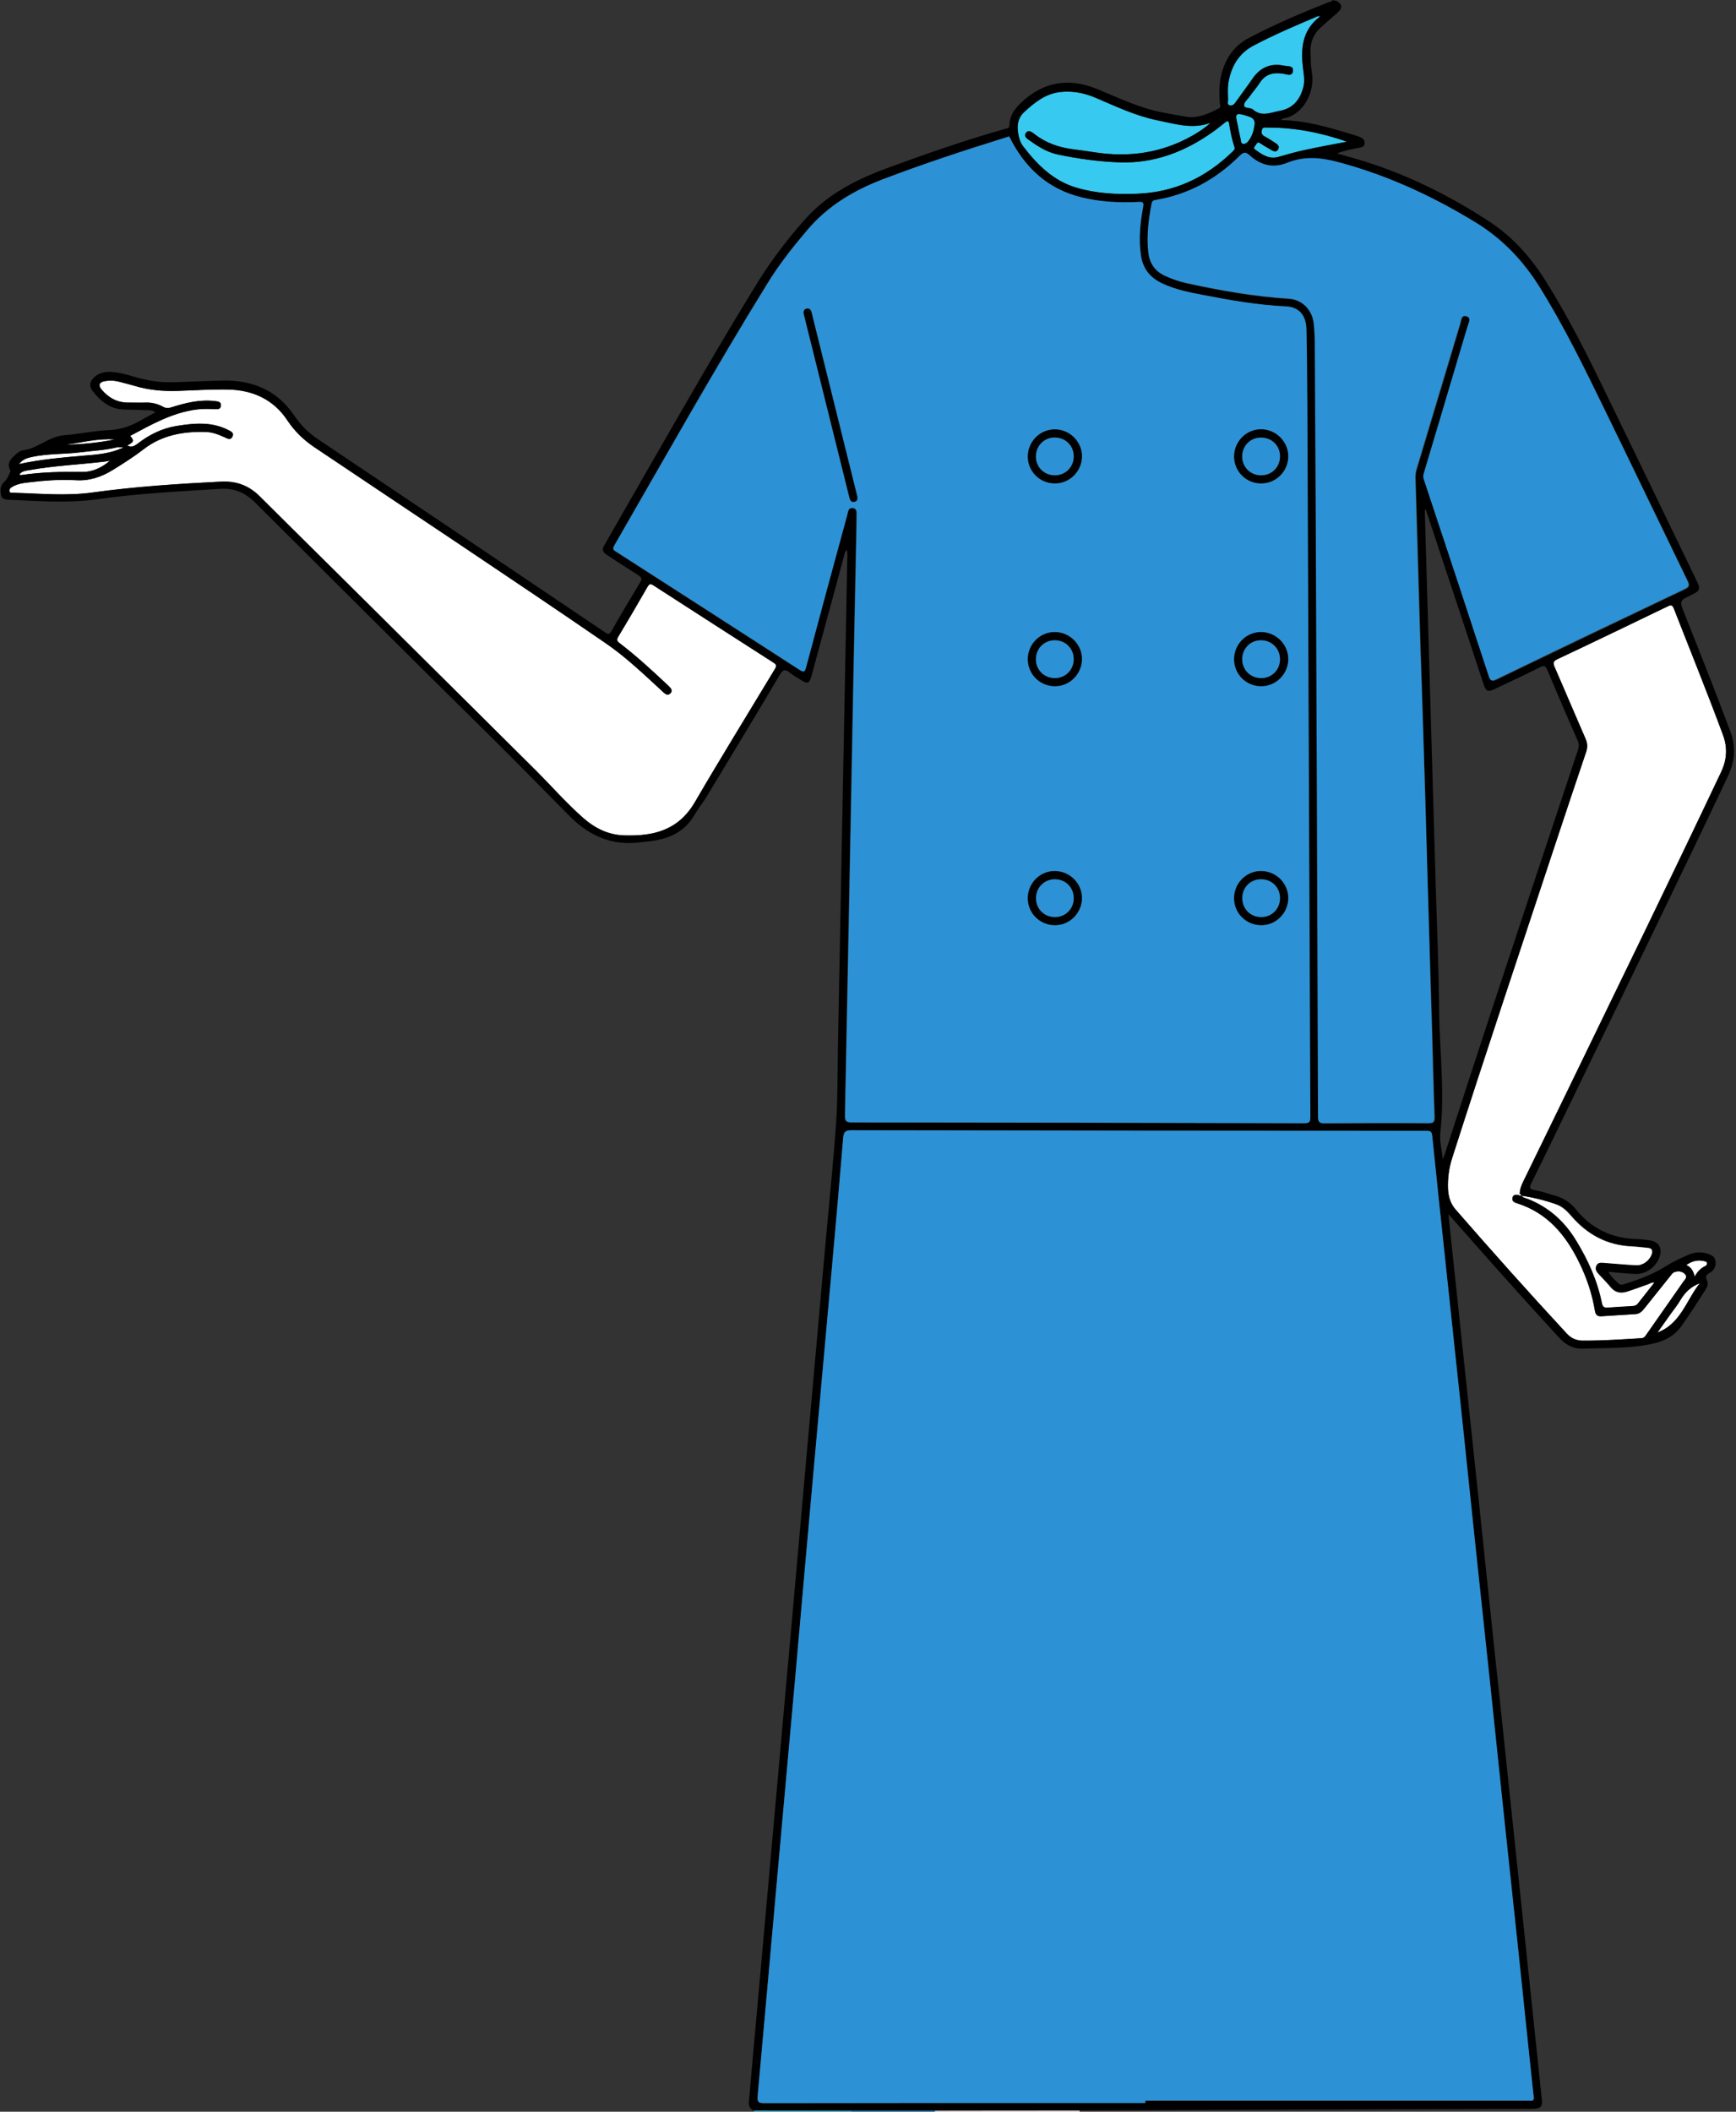<?xml version="1.0" encoding="UTF-8" standalone="no"?><svg xmlns="http://www.w3.org/2000/svg" xmlns:xlink="http://www.w3.org/1999/xlink" fill="#000000" height="1749.6" preserveAspectRatio="xMidYMid meet" version="1" viewBox="1.1 0.4 1439.0 1749.6" width="1439" zoomAndPan="magnify"><rect x="1.1" y="0.4" width="1439.0" height="1749.6" fill="#333333" stroke="none"/><g><g fill="#ffffff" id="change1_1"><path d="M776,1749.2c40,0,80-0.1,120-0.1c0,0.3,0,0.6,0,0.9c-40,0-80,0-120,0C776,1749.7,776,1749.5,776,1749.2z" fill="inherit"/><path d="M106.6,369.5c5.6-2.9,5.9-4,2.5-8c17.6-9.4,34.9-19.3,55.2-21.9c5-0.6,10-0.5,15-0.3 c2.2,0.1,4.7,0.3,5-2.7c0.4-3.3-2.1-3.6-4.6-3.9c-12.6-1.6-24.5,1.3-36.3,5.1c-2.4,0.7-4.3,1.1-7-0.4c-4.5-2.5-9.6-3.7-14.9-3.5 c-4.7,0.2-9.3-0.1-14,0c-9,0.1-16-3.8-21.8-10.4c-3.3-3.8-2.5-6.5,2.5-7.4c3.8-0.6,7.6-0.5,11.4,0.4c4.5,1.1,9,2.2,13.5,3.6 c11.6,3.5,23.5,4.5,35.6,4.1c14-0.5,28-1.4,42-1.1c20.3,0.4,37.3,8.2,48.8,25.6c6,9.1,13.4,16.2,22.4,22.2 c80.5,54,161.3,107.4,241.2,162.2c16.7,11.4,31.3,25.4,46.1,39c1.1,1,2.2,2.1,3.4,3c1.6,1.1,3.2,1,4.5-0.5c1.2-1.3,1-2.8,0-4.1 c-0.7-0.9-1.6-1.7-2.4-2.5c-12.9-12.1-25.9-24.1-39.9-34.8c-2.4-1.8-2.6-3-1-5.5c8.2-13.5,16.2-27.2,24-40.9 c1.5-2.6,2.5-3.1,5.2-1.4c33.1,21.4,66.3,42.8,99.5,64c2.3,1.5,2.7,2.5,1.2,5c-22.1,36.8-44.7,73.3-66.4,110.4 c-13.7,23.5-34.2,28.4-58.4,27.7c-13.3-0.4-24.3-5.8-34.2-14.4c-14.3-12.6-26.8-26.9-40.2-40.3C387.6,581.4,330.9,525,274.1,468.7 c-19.2-19-38.4-37.9-57.5-57c-9-9-19.4-13-32.4-12.3c-35.6,1.8-71.1,4.1-106.5,9c-21.9,3-43.9,0.8-65.9,0.2c-1,0-2.5,0.4-2.8-1.3 c-0.3-1.5,0.6-2.5,1.8-3.3c4.1-2.6,8.6-3.4,13.3-3.9c13.2-1.6,26.6-2.7,39.9-1.9c11.3,0.7,21.3-2.7,30.7-8.5 c8.8-5.4,17.5-10.9,25.7-17.3c15.2-11.7,32.8-14.7,51.4-14.2c5.6,0.2,10.7,2.2,15.7,4.5c2.2,1,5,2.6,6.4-0.7 c1.4-3.2-1.3-4.2-3.6-5.4c-13.9-7.1-28.4-5.6-43-3.3c-11.9,1.9-22.4,7.2-31.9,14.5C112.6,370,110,371.4,106.6,369.5z" fill="inherit"/><path d="M1259.6,990.5c-2.1-0.3-4.2-0.3-4.8,2.2c-0.7,2.8,1.3,3.9,3.5,4.6c25.4,7.9,40.7,26.4,51.9,49.4 c6.2,12.7,10.6,25.8,12.9,39.7c0.5,3.3,2,4.8,5.3,4.6c9.5-0.6,19-1.2,28.4-1.8c3.4-0.2,5.4-2.3,7.3-4.7 c7.1-8.8,14.2-17.7,21.2-26.5c1.1-1.4,2.2-3.1,4-3.7c3-0.9,6.1-0.7,8.4,1.7c2.5,2.6,0,4.6-1.4,6.5c-10.4,14.9-20.9,29.7-31.2,44.6 c-1,1.4-1.9,2-3.6,2.1c-16.3,1-32.6,2.1-48.9,2c-5.1,0-9.4-2.1-12.8-5.8c-31.2-33.8-61.8-68.1-92.1-102.7c-4.4-5-6.1-11-6.4-17.5 c-0.3-8.6,0.8-16.9,3.4-25.1c27.9-87.2,57.1-174,85.8-261c8.4-25.2,16.8-50.5,25.3-75.6c1.3-3.9,1.2-7.2-0.5-11 c-8.6-19.6-16.9-39.4-25.5-59.1c-1.6-3.6-1.5-5.1,2.4-6.9c30.4-14.3,60.6-28.9,90.9-43.5c2.5-1.2,4-2.1,5.4,1.6 c13.6,34.8,27.7,69.5,40.7,104.6c4,10.7,3.3,20.8-1.5,30.9c-41.7,88.1-84.5,175.6-127,263.3c-12.1,25-24.3,49.9-36.5,74.9 c-1.7,3.5-3.4,7.2-3.4,11.2C1260.4,989.8,1260,990.1,1259.6,990.5z" fill="inherit"/><path d="M1262,991c10.2,1.5,20.2,3.9,29.8,7.6c4.8,1.9,8.3,5.4,11.6,9.2c13.2,15.4,29.6,24.3,50.1,25.3 c4.5,0.2,9,0.8,13.4,1.2c3.7,0.3,4.3,2.4,3.2,5.6c-1.8,5.1-7.4,9.4-13,9.1c-8.6-0.4-17.3-1.3-25.9-1.9c-2.6-0.2-5.6-1-7,2.2 c-1.3,2.9,0.4,5.1,2.3,7.1c3.3,3.5,6.7,7,9.8,10.7c3.8,4.5,8.4,5.1,13.5,3.5c5.8-1.9,11.6-4.1,17.4-6.1c1.5-0.5,2.8-1.7,5.1-1.3 c-4.8,6-9.3,11.8-13.8,17.5c-1.4,1.8-3.3,2-5.4,2.1c-6.5,0.4-13,0.6-19.4,1.2c-3,0.2-4.3-0.4-5-3.7c-3.7-18.8-11.6-35.9-21.6-52.2 c-9.7-15.8-22.6-27.3-39.8-34.1c-1.9-0.7-4.2-0.9-5.4-2.9L1262,991z" fill="inherit"/><path d="M92.3,382.1c-6.7,5.6-14.4,9.5-23.3,9.3c-16.8-0.2-33.6,0.1-50.3,2.6c-0.4,0.1-0.9-0.1-1.7-0.3 c2.3-3.2,5.5-3.2,8.5-3.8c20.2-3.7,40.7-4.6,61-6.9C88.4,382.9,90.3,382.5,92.3,382.1z" fill="inherit"/><path d="M1410.1,1063.6c-11.2,14-15.7,33.5-35.1,40.9c3.7-5.2,7.4-10.4,11-15.5c2.7-3.8,5.7-7.4,8-11.4 C1397.8,1071.1,1402.8,1066.3,1410.1,1063.6z" fill="inherit"/><path d="M103.6,371c-11.7,5.6-23,6-34.1,7c-17.5,1.6-34.9,3.1-52.7,6.9c3.1-4.1,7-5.2,11.1-6 c13.3-2.8,26.8-2,40.2-3.8c10-1.3,20.2-1.6,30-4.1C99.5,370.7,101,371,103.6,371z" fill="inherit"/><path d="M1405.9,1058.1c-1.4-5.1-3.1-8-7.1-9.6c4.7-3.3,9.4-4.6,14.6-3.3c1,0.2,2.5,0.3,2.6,1.8 c0.1,1.1-0.5,2-1.5,2.4C1411.2,1051,1408.4,1053.4,1405.9,1058.1z" fill="inherit"/><path d="M55.7,368.9c13.4-1.9,26.7-5.4,40.5-4.4C82.9,367.3,69.3,368.4,55.7,368.9z" fill="inherit"/><path d="M1262.1,990.9c-0.9,0.5-1.7,0.1-2.5-0.4c0.4-0.4,0.9-0.7,1.3-1.1c0.4,0.5,1.4,0.6,1.1,1.6 C1262,991,1262.1,990.9,1262.1,990.9z" fill="inherit"/></g><g fill="#37c9ef" id="change2_1"><path d="M626.2,1749.2c0,0.3-0.1,0.6-0.2,0.8c27,0,54,0,81,0c0.1-0.3,0.1-0.5-0.1-0.8 C680,1749.2,653.1,1749.2,626.2,1749.2z" fill="inherit"/><path d="M1019.9,102.7c-0.4-2.3-1.3-2.4-3-1.1c-3.3,2.6-6.5,5.3-9.9,7.7c-23.5,16.8-49.3,26.8-78.7,25.6 c-17-0.7-33.8-3-50.4-6.5c-9.4-2-17.1-7.1-24.7-12.6c-1.9-1.4-3.3-3.2-1.5-5.5c1.6-2.1,3.5-1.2,5.3,0c0.6,0.4,1.1,0.7,1.6,1.2 c9.5,7.4,20.3,11.1,32.1,12.6c5.9,0.7,11.9,1.6,17.8,2.5c28.4,4.4,55.4,0.6,80.6-13.6c5.4-3.1,10.7-6.4,15.4-10.8 c-15,5.6-29.3,0.9-43.8-2c-18.3-3.7-34.9-11.7-51.9-18.9c-9.2-3.9-18.8-5.7-28.8-4.6c-12.3,1.3-21.3,8.6-30,16.6 c-4.6,4.3-5.9,9.5-5.3,15.4c0.5,4.7,1.6,9.4,4.5,13.1c11.7,15.3,25.1,28.6,44.2,34.2c16.3,4.8,33.1,5.7,50,5 c31.1-1.1,57.3-13.4,79.4-35c1.1-1,2.1-1.9,1.5-3.8C1022.2,115.8,1021,109.3,1019.9,102.7z" fill="inherit"/><path d="M1065.6,54.8c3,0.6,8-0.3,7.2,4.6c-0.7,4.5-5.1,2.4-8,2c-8.1-1.3-14.8,0.2-19.5,7.6 c-2.5,3.9-5.7,7.4-8.3,11.2c-1.8,2.6-5.2,5-4.6,7.9c0.5,2.2,5.3,1.2,7.3,3c7.2,6.3,14.6,2.5,22.1,1.1c10.8-1.9,16.7-8.9,19.5-19 c1.4-4.9,0.8-9.9,0.1-14.9c-2.2-16.7-1.4-32.4,13.4-43.9c0.1-0.1,0.1-0.3,0.1-0.5l0,0c-1.2-0.5-2.3,0.1-3.3,0.6 c-17.3,7.3-34.6,14.7-51.3,23.5c-11.7,6.1-17.9,15.9-20.6,28.5c-1.2,5.5-0.9,10.9-0.7,16.4c0,1.6-1.1,4,1.3,4.7 c2.4,0.7,3.9-1,5.2-2.9c4.5-6.4,9.3-12.6,13.7-19.1C1045.8,56.2,1054.4,52.4,1065.6,54.8z" fill="inherit"/><path d="M1051.5,106.1c-1.7,0-3.7-0.7-4.4,2c-0.6,2.4-0.2,4,2.2,5.3c3,1.5,5.7,3.4,8.5,5.2 c2.1,1.3,4.3,2.8,2.8,5.5c-1.8,3.1-4.3,1.4-6.5,0.1c-2.9-1.7-5.8-3.3-8.5-5.2c-1.9-1.3-2.7,0-3.4,1.3c-0.7,1.3-2.8,2.5-0.6,4.1 c5.7,4.1,11.4,8.2,19.2,6c7.3-2.1,14.7-4.2,22.2-5.8c11.3-2.4,22.6-4.5,34.6-6.8C1095.8,110.1,1074,105.9,1051.5,106.1z" fill="inherit"/><path d="M1037.1,97.2c-2.2-0.8-4.4-1.4-6.7-2c-3.5-0.9-5.4-0.2-4.4,4.1c1.3,5.5,2.2,11.1,3.5,16.5 c0.3,1.3,0.1,3.5,1.9,3.8c1.9,0.3,3.5-0.9,4.6-2.4c3-3.9,4.4-8.5,5-13.3C1041.7,100.4,1040,98.4,1037.1,97.2z" fill="inherit"/><path d="M1095.7,13.6c-0.2-0.1-0.3-0.2-0.5-0.3c-0.1,0.2-0.1,0.4-0.2,0.7c0,0,0,0,0,0 C1095.2,13.9,1095.5,13.8,1095.7,13.6z" fill="inherit"/></g><g fill="#000000" id="change3_1"><path d="M1109,1c4.9,3.2,5.2,5.9,0.7,10c-4.6,4.1-9.3,8-13.9,12.2c-6,5.5-8.8,12.5-8.4,20.6 c0.2,5.5,0.2,11.1,1.1,16.4c3,16.4-7.3,35.9-23.9,38.4c-0.4,0.1-0.7,0.5-1.8,1.3c21.3,0.3,40.6,6.3,59.9,12.1 c2.1,0.6,4.1,1.3,6.1,2.1c2.1,0.9,3.6,2.5,3.5,5c-0.1,2.9-2.5,3.3-4.6,3.7c-6.1,1.2-12.2,2.3-18.4,4.7c5.3,1.5,10.6,3,15.8,4.5 c39.6,11.5,76.2,29.5,110.6,52c19.4,12.7,34.4,29.7,46.7,49.3c18.8,29.9,34.6,61.4,50,93.2c25.1,51.6,50,103.2,75,154.9 c3.5,7.1,2.9,8.4-4.2,11.9c-10.1,4.8-10.1,4.8-5.9,15.3c12.9,32.4,25.8,64.9,38,97.5c4.8,12.9,4,24.9-1.8,37.2 c-42.2,89.3-85.7,178-128.7,266.9c-11.4,23.5-22.7,47-34.3,70.4c-2,4.1-1.3,5.1,3,5.9c5.9,1.1,11.6,3,17.3,4.7 c6.5,2,12.1,5.6,16.4,10.9c13.1,16.5,30.3,24.4,51.2,24.9c3.2,0.1,6.3,0.5,9.4,0.9c8.4,1,11.7,6.6,8.7,14.5 c-3.1,8.1-11.3,13.9-20.2,13.5c-7.1-0.3-14.2-1.1-22-1.8c2.5,4.4,5.6,7.1,8.6,9.8c1.9,1.8,4.2,0.5,6.2-0.1 c11.5-3.6,22.6-7.9,32.8-14.3c6.2-3.9,12.8-7,19.6-9.8c4.8-1.9,9.7-2.3,14.6-0.7c3.2,1,6.5,2.2,7,6.2c0.6,4.2-1.1,7.8-4.7,9.7 c-3.1,1.7-3.9,3.2-2.3,6.4c1.4,2.8,0.1,5.6-1.5,8c-6.5,10.1-12.9,20.2-19.9,30c-6.1,8.6-15.2,12.7-25.2,14.7 c-18.7,3.9-37.7,3.1-56.7,3.8c-7.7,0.3-14-3.4-19.3-9.1c-29.5-32-58.4-64.5-87.1-97.1c-1.3-1.5-2.6-2.9-4.7-5.3 c1.3,12.1,2.4,23.1,3.6,34.1c3.2,30.1,6.4,60.3,9.6,90.4c3.5,33.3,7.1,66.6,10.6,99.9c3.1,29.8,6.3,59.6,9.4,89.4 c3.5,33.3,7,66.6,10.6,99.9c3.1,29.8,6.3,59.6,9.4,89.4c3.5,33.5,7.1,66.9,10.6,100.4c3.1,29.8,6.3,59.6,9.4,89.4 c1.4,13.7,2.9,27.5,4.3,41.2c0.5,5-0.9,6.7-5.9,7.1c-1.7,0.1-3.3,0.1-5,0.1c-122.2,0.4-244.3,0.8-366.5,1.2c-2,0-4,0.1-6,0.2 c-40,0-80,0.1-120,0.1c-23,0-46.1,0-69.1,0c-26.9,0-53.8-0.1-80.7-0.1c-3.6-1.3-4.4-4.2-4.1-7.7c2.1-23.6,4.2-47.1,6.3-70.7 c2.5-28.2,5.1-56.4,7.6-84.6c2.9-32,5.7-64,8.6-96.1c2.8-31.4,5.6-62.7,8.4-94.1c2.9-32,5.8-64,8.6-96.1c2.8-31.5,5.6-63,8.4-94.6 c2.8-31.7,5.7-63.4,8.5-95.1c2.5-27.7,4.9-55.4,7.4-83.1c2.9-32.2,6.3-64.3,8.5-96.6c1.4-21.1,1.1-42.3,1.5-63.5 c1.9-97.5,3.7-195,5.6-292.4c0.7-38,1.5-76,2.2-114c0-1.3-0.1-2.6-0.2-4.3c-2.1,1.4-2.1,3.2-2.5,4.8c-9,33-18,66.1-26.9,99.1 c-1.9,6.9-3.2,7.4-9.2,3.6c-2.9-1.9-6.1-3.6-8.8-5.8c-3.8-3.1-5.7-2.9-8.4,1.7c-20,33.8-40.4,67.4-60.7,101 c-3.2,5.3-7.1,10.1-10.2,15.4c-8.3,14.1-21.5,19.7-36.9,21.5c-3,0.4-6,0.7-8.9,1c-22.9,2.7-41.5-5.7-57.5-21.8 c-21.4-21.5-42.5-43.3-64.1-64.6c-65.8-64.8-131.1-130-196.6-195.2c-8.1-8.1-17.2-12.2-29-11.4c-33.6,2.2-67.2,3.7-100.5,8.5 c-25.2,3.6-50.6,1.6-75.9,0.5c-2.3-0.1-4.6-1-5.1-3.3c-0.9-4-1-8.2,2.3-11.2c2.4-2.1,3.4-4.8,4.7-7.5c0.5-0.9,0.8-1.8,0.3-2.8 c-2.6-5.1,0.2-8.5,3.7-11.7c2.1-1.9,4.4-4.1,7.1-4.4c12.3-1.5,21.3-11.5,34.1-12.5c12.2-0.9,24.4-3.7,36.7-4.2 c9.4-0.3,17.9-3.1,26-7.7c4.2-2.4,8.4-4.6,13-7.1c-2.9-2-5.7-1.7-8.3-1.8c-6-0.2-12-0.3-18-0.5c-11.6-0.4-19.4-7-26-15.6 c-3-3.8-2.1-7.5,1.1-10.7c3.5-3.5,7.8-4.9,12.7-4.9c10,0,19.2,4,28.7,6.1c7.7,1.7,15.4,2.7,23.3,2.5c14-0.3,28-1.1,42-1.4 c24.8-0.5,45.4,8,59.5,29c5.4,8,11.9,14.4,20,19.8c79.3,53.1,158.4,106.4,237.5,159.7c2.5,1.7,3.7,2.2,5.5-1 c7.7-13.6,15.7-27,23.8-40.4c1.7-2.8,1.2-4-1.4-5.7c-8.8-5.7-17.7-11.2-26.4-17.1c-3.9-2.6-3.8-4.7-1.8-8.1 c12.5-21.8,24.9-43.6,37.5-65.4c29.3-50.9,58.4-101.9,89.3-151.9c11.8-19,25.3-36.8,40.3-53.4c18.6-20.6,42.6-32.5,68.2-41.9 c32.5-11.9,65.1-23.2,98.4-32.6c2-0.6,1.8-1.5,1.9-2.7c0.3-7.5,4-13,9.3-18.1c18.7-18,40-21.3,63.5-11.7 c18.1,7.4,35.8,16.1,55.3,19.6c6.1,1.1,12.1,2.3,18.2,3.3c10,1.7,18.6-2.5,27.1-6.7c2.2-1.1,1.3-2.8,1.1-4.4 c-0.9-9.7-0.6-19.3,2.6-28.6c3.9-11.2,10.6-19.8,21.2-25.4c21.3-11.3,43.5-20.7,65.9-29.6c1.3-0.5,3-0.3,3.7-2 C1107,1,1108,1,1109,1z M1262,991c0.3-1-0.7-1.1-1.1-1.6c0-4.1,1.7-7.7,3.4-11.2c12.1-25,24.4-49.9,36.5-74.9 c42.5-87.7,85.3-175.2,127-263.3c4.8-10.1,5.5-20.2,1.5-30.9c-13-35.1-27.1-69.7-40.7-104.6c-1.4-3.6-2.9-2.8-5.4-1.6 c-30.3,14.6-60.5,29.2-90.9,43.5c-3.9,1.8-4,3.3-2.4,6.9c8.6,19.6,16.9,39.4,25.5,59.1c1.7,3.8,1.8,7.1,0.5,11 c-8.5,25.2-17,50.4-25.3,75.6c-28.8,86.9-57.9,173.8-85.8,261c-2.6,8.2-3.7,16.5-3.4,25.1c0.2,6.5,2,12.5,6.4,17.5 c30.2,34.7,60.8,69,92.1,102.7c3.4,3.7,7.7,5.7,12.8,5.8c16.3,0.1,32.6-1,48.9-2c1.7-0.1,2.6-0.7,3.6-2.1 c10.4-14.9,20.9-29.7,31.2-44.6c1.3-1.9,3.9-3.9,1.4-6.5c-2.3-2.3-5.4-2.6-8.4-1.7c-1.8,0.5-2.8,2.3-4,3.7 c-7.1,8.8-14.1,17.7-21.2,26.5c-1.9,2.4-4,4.5-7.3,4.7c-9.5,0.6-19,1.2-28.4,1.8c-3.3,0.2-4.7-1.3-5.3-4.6 c-2.3-13.8-6.7-27-12.9-39.7c-11.2-23-26.5-41.4-51.9-49.4c-2.2-0.7-4.2-1.8-3.5-4.6c0.6-2.5,2.7-2.5,4.8-2.2 c0.8,0.5,1.6,0.9,2.5,0.4c1.2,2,3.5,2.2,5.4,2.9c17.2,6.8,30.1,18.3,39.8,34.1c10,16.3,17.8,33.4,21.6,52.2c0.7,3.3,2,4,5,3.7 c6.5-0.5,13-0.8,19.4-1.2c2-0.1,4-0.3,5.4-2.1c4.5-5.7,9-11.5,13.8-17.5c-2.3-0.4-3.6,0.8-5.1,1.3c-5.8,2-11.5,4.3-17.4,6.1 c-5.1,1.6-9.8,1-13.5-3.5c-3.1-3.7-6.5-7.1-9.8-10.7c-1.9-2-3.5-4.2-2.3-7.1c1.4-3.2,4.5-2.3,7-2.2c8.6,0.6,17.2,1.5,25.9,1.9 c5.6,0.3,11.2-4,13-9.1c1.1-3.2,0.5-5.2-3.2-5.6c-4.5-0.4-8.9-1-13.4-1.2c-20.5-0.9-37-9.8-50.1-25.3c-3.3-3.8-6.8-7.4-11.6-9.2 C1282.1,995,1272.2,992.5,1262,991z M1095,14c-1.2-0.5-2.3,0.1-3.3,0.6c-17.3,7.3-34.6,14.7-51.3,23.5 c-11.7,6.1-17.9,15.9-20.6,28.5c-1.2,5.5-0.9,10.9-0.7,16.4c0,1.6-1.1,4,1.3,4.7c2.4,0.7,3.9-1,5.2-2.9 c4.5-6.4,9.3-12.6,13.7-19.1c6.4-9.4,15.1-13.2,26.3-10.8c3,0.6,8-0.3,7.2,4.6c-0.7,4.5-5.1,2.4-8,2c-8.1-1.3-14.8,0.2-19.5,7.6 c-2.5,3.9-5.7,7.4-8.3,11.2c-1.8,2.6-5.2,5-4.6,7.9c0.5,2.2,5.3,1.2,7.3,3c7.2,6.3,14.6,2.5,22.1,1.1c10.8-1.9,16.7-8.9,19.5-19 c1.4-4.9,0.8-9.9,0.1-14.9c-2.2-16.7-1.4-32.4,13.4-43.9C1095,14.4,1095,14.2,1095,14c0.3-0.1,0.5-0.2,0.7-0.4 c-0.2-0.1-0.3-0.2-0.5-0.3C1095.1,13.5,1095.1,13.8,1095,14z M950.5,1742.8c0-0.6,0-1.2,0-1.9c105.8,0,211.7,0,317.5,0 c0.5,0,1-0.1,1.5,0c2.9,0.4,3.2-0.8,2.9-3.4c-1.2-10.2-2.2-20.5-3.3-30.8c-3.5-33.1-6.9-66.3-10.4-99.4 c-3.8-36.3-7.7-72.5-11.6-108.8c-3.5-33.1-6.9-66.3-10.4-99.4c-4.2-39.4-8.4-78.8-12.6-118.2c-3.8-36.3-7.6-72.6-11.4-108.8 c-4.2-39.4-8.4-78.8-12.6-118.2c-4-37.4-8-74.9-11.8-112.3c-0.4-3.5-1.5-4.2-4.8-4.2c-158.8-0.1-317.7-0.2-476.5-0.5 c-5.2,0-6.5,1.5-7,6.5c-2.9,35.4-6.1,70.7-9.2,106c-5.2,57.6-10.4,115.1-15.6,172.7c-4.8,54.1-9.6,108.2-14.4,162.3 c-5.2,57.7-10.4,115.5-15.6,173.2c-5.4,59.9-10.6,119.8-16.1,179.7c-0.4,4.7,0.8,5.7,5.4,5.7 C739.8,1742.8,845.2,1742.8,950.5,1742.8z M837.6,113.4c-1.2,0.4-3.3,1-5.3,1.7c-33.5,10.5-66.8,21.5-99.6,33.9 c-24.1,9.2-45.5,22-62.4,41.8c-12,14.1-23.5,28.6-33.2,44.4c-44.1,71.4-85.1,144.5-127,217.2c-2,3.4-0.1,4.1,2,5.5 c50.6,32.5,101.1,65,151.6,97.6c3.4,2.2,4.3,1.8,5.3-2.1c11.3-42.1,22.7-84.1,34.1-126.1c0.7-2.5,0.7-6.5,4.7-5.9 c3.8,0.5,3.1,4.1,3.1,6.9c0,4.7-0.1,9.3-0.2,14c-0.9,43.3-1.8,86.6-2.6,130c-2.2,117.5-4.4,234.9-6.8,352.4 c-0.1,4.6,1.1,5.7,5.6,5.7c125,0.1,250,0.4,375,0.7c4.3,0,5.1-1.1,5.1-5.2c-0.9-196.3-1.7-392.6-2.5-589c-0.1-21-0.3-42-0.7-63 c-0.2-12.3-6-19-17.4-19.6c-23-1.1-45.6-5-68.2-9.4c-11.6-2.3-23.2-4.5-34-9.6c-9.9-4.7-16-12-17.6-23.1 c-1.9-13.6-0.7-26.9,1.8-40.2c0.7-3.9-0.2-4.4-3.8-4.2c-15.9,0.8-31.7,0-47.2-3.8C869.6,157.1,850.5,139.4,837.6,113.4z M1182.5,661.2C1182.4,661.2,1182.4,661.2,1182.5,661.2c-1.2-40-2.3-79.9-3.5-119.9c-1.4-47.6-2.8-95.3-4.2-142.9 c-0.1-2.8-0.1-5.5,0.7-8.3c12.2-40.4,24.2-80.9,36.4-121.3c0.8-2.7,0.8-7.6,5.3-6c4.3,1.4,1.7,5.4,0.9,8.2 c-11.9,39.8-23.8,79.6-35.6,119.5c-0.7,2.3-1.8,4.4-0.8,7.2c18.1,54.2,36,108.5,53.8,162.9c1.3,4,2.3,5,6.6,2.9 c51.8-25,103.7-49.9,155.7-74.6c4.1-1.9,4.3-3.4,2.4-7.2c-22.9-47.1-45.5-94.4-68.5-141.4c-16.9-34.7-33.8-69.4-54.3-102.2 c-13.6-21.7-30.8-39.7-52.6-53c-35.8-21.9-73.5-39.2-114.2-50.1c-14.6-3.9-28.2-5-42.2,0.7c-11.6,4.7-22.1,1.9-30.9-6.2 c-3.9-3.6-5.7-2.2-8.7,0.7c-19.3,19.2-42.1,31.8-69.1,36.2c-2,0.3-3.2,0.9-3.6,3.2c-2.5,13.3-4.2,26.7-2.7,40.2 c1,8.8,5.1,15.3,13.3,19.2c5.7,2.7,11.7,4.8,17.9,6.2c28.1,6.2,56.4,11.2,85.3,13c11,0.7,19.4,9.3,20.6,20.4 c0.6,5.5,0.9,11,0.9,16.5c0.4,54,0.7,108,0.9,162c0.7,159.6,1.3,319.3,1.8,478.9c0,4.5,1.2,5.4,5.5,5.4c28.5-0.2,57-0.3,85.5-0.1 c4.2,0,5.7-0.7,5.5-5.4c-0.9-23.8-1.5-47.6-2.1-71.4C1186.2,789.8,1184.3,725.5,1182.5,661.2z M106.6,369.5c3.3,1.9,6,0.5,8.7-1.6 c9.5-7.3,20-12.5,31.9-14.5c14.6-2.4,29.1-3.8,43,3.3c2.3,1.2,5,2.2,3.6,5.4c-1.5,3.3-4.2,1.7-6.4,0.7c-5-2.3-10.2-4.3-15.7-4.5 c-18.5-0.5-36.2,2.5-51.4,14.2c-8.2,6.3-16.9,11.8-25.7,17.3c-9.4,5.8-19.4,9.2-30.7,8.5c-13.3-0.8-26.6,0.3-39.9,1.9 c-4.6,0.5-9.2,1.4-13.3,3.9c-1.2,0.7-2,1.8-1.8,3.3c0.3,1.7,1.8,1.3,2.8,1.3c22,0.6,44.1,2.8,65.9-0.2c35.4-4.9,70.9-7.2,106.5-9 c13-0.7,23.4,3.3,32.4,12.3c19.1,19.1,38.4,38,57.5,57c56.8,56.3,113.6,112.7,170.3,169.1c13.5,13.4,26,27.7,40.2,40.3 c9.8,8.7,20.8,14.1,34.2,14.4c24.2,0.7,44.7-4.2,58.4-27.7c21.6-37.1,44.2-73.6,66.4-110.4c1.5-2.4,1.1-3.5-1.2-5 c-33.2-21.3-66.4-42.6-99.5-64c-2.7-1.8-3.7-1.2-5.2,1.4c-7.9,13.7-15.9,27.3-24,40.9c-1.5,2.6-1.3,3.7,1,5.5 c14.1,10.7,27,22.7,39.9,34.8c0.8,0.8,1.7,1.6,2.4,2.5c1,1.3,1.2,2.8,0,4.1c-1.3,1.5-2.9,1.6-4.5,0.5c-1.2-0.9-2.3-1.9-3.4-3 c-14.8-13.6-29.4-27.6-46.1-39c-79.9-54.8-160.8-108.2-241.2-162.2c-9-6.1-16.4-13.2-22.4-22.2c-11.4-17.3-28.5-25.1-48.8-25.6 c-14-0.3-28,0.6-42,1.1c-12.1,0.4-23.9-0.6-35.6-4.1c-4.5-1.3-9-2.4-13.5-3.6c-3.8-1-7.7-1.1-11.4-0.4c-5,0.9-5.8,3.6-2.5,7.4 c5.8,6.6,12.8,10.4,21.8,10.4c4.7,0,9.3,0.2,14,0c5.3-0.2,10.4,1,14.9,3.5c2.6,1.4,4.6,1.1,7,0.4c11.8-3.7,23.7-6.6,36.3-5.1 c2.5,0.3,5,0.6,4.6,3.9c-0.3,3-2.8,2.8-5,2.7c-5-0.2-9.9-0.4-15,0.3c-20.3,2.6-37.6,12.5-55.2,21.9 C112.5,365.5,112.2,366.6,106.6,369.5z M1183,422.6c-0.3,0-0.5,0.1-0.8,0.1c0,1.2,0,2.3,0,3.5c2,68.6,4,137.2,6,205.8 c1,34.1,2,68.3,3,102.4c1,34.1,2.5,68.3,2.8,102.4c0.3,34,4.9,67.9,1,102c-0.8,6.7,1.2,13.7,2.1,22.1c0.9-2.5,1.4-3.5,1.7-4.6 c13.2-40.6,26.3-81.2,39.7-121.8c23.2-70.4,46.6-140.7,70-211c1-3,2-5.7,0.5-9.1c-8.6-19.6-17.1-39.3-25.4-59.1 c-1.6-3.7-3-3.6-6.1-2c-12.3,6.2-24.8,12-37.3,17.9c-5.9,2.8-7.3,2.1-9.4-4.1c-11.6-35.2-23.2-70.4-34.9-105.5 C1191.6,448.7,1187.3,435.6,1183,422.6z M1004.6,102.1c-15,5.6-29.3,0.9-43.8-2c-18.3-3.7-34.9-11.7-51.9-18.9 c-9.2-3.9-18.8-5.7-28.8-4.6c-12.3,1.3-21.3,8.6-30,16.6c-4.6,4.3-5.9,9.5-5.3,15.4c0.5,4.7,1.6,9.4,4.5,13.1 c11.7,15.3,25.1,28.6,44.2,34.2c16.3,4.8,33.1,5.7,50,5c31.1-1.1,57.3-13.4,79.4-35c1.1-1,2.1-1.9,1.5-3.8 c-2.2-6.3-3.4-12.9-4.5-19.4c-0.4-2.3-1.3-2.4-3-1.1c-3.3,2.6-6.5,5.3-9.9,7.7c-23.5,16.8-49.3,26.8-78.7,25.6 c-17-0.7-33.8-3-50.4-6.5c-9.4-2-17.1-7.1-24.7-12.6c-1.9-1.4-3.3-3.2-1.5-5.5c1.6-2.1,3.5-1.2,5.3,0c0.6,0.4,1.1,0.7,1.6,1.2 c9.5,7.4,20.3,11.1,32.1,12.6c5.9,0.7,11.9,1.6,17.8,2.5c28.4,4.4,55.4,0.6,80.6-13.6C994.6,109.9,999.9,106.5,1004.6,102.1z M1117.7,117.8c-21.9-7.6-43.7-11.8-66.2-11.7c-1.7,0-3.7-0.7-4.4,2c-0.6,2.4-0.2,4,2.2,5.3c3,1.5,5.7,3.4,8.5,5.2 c2.1,1.3,4.3,2.8,2.8,5.5c-1.8,3.1-4.3,1.4-6.5,0.1c-2.9-1.7-5.8-3.3-8.5-5.2c-1.9-1.3-2.7,0-3.4,1.3c-0.7,1.3-2.8,2.5-0.6,4.1 c5.7,4.1,11.4,8.2,19.2,6c7.3-2.1,14.7-4.2,22.2-5.8C1094.4,122.1,1105.7,120.1,1117.7,117.8z M92.3,382.1 c-1.9,0.3-3.9,0.7-5.8,0.9c-20.3,2.4-40.8,3.3-61,6.9c-3,0.5-6.3,0.6-8.5,3.8c0.8,0.1,1.3,0.3,1.7,0.3c16.7-2.5,33.5-2.8,50.3-2.6 C77.9,391.6,85.5,387.8,92.3,382.1z M1410.1,1063.6c-7.3,2.7-12.3,7.5-16.1,13.9c-2.3,4-5.3,7.7-8,11.4c-3.7,5.2-7.4,10.4-11,15.5 C1394.4,1097.1,1398.9,1077.6,1410.1,1063.6z M103.6,371c-2.5,0-4.1-0.3-5.5,0c-9.9,2.5-20,2.8-30,4.1c-13.4,1.7-26.9,1-40.2,3.8 c-4.1,0.9-8,2-11.1,6c17.8-3.9,35.2-5.4,52.7-6.9C80.6,377.1,91.9,376.7,103.6,371z M1041,103.9c0.7-3.5-1-5.5-3.9-6.7 c-2.2-0.8-4.4-1.4-6.7-2c-3.5-0.9-5.4-0.2-4.4,4.1c1.3,5.5,2.2,11.1,3.5,16.5c0.3,1.3,0.1,3.5,1.9,3.8c1.9,0.3,3.5-0.9,4.6-2.4 C1039,113.2,1040.4,108.7,1041,103.9z M1405.9,1058.1c2.5-4.7,5.2-7.1,8.7-8.7c0.9-0.4,1.6-1.3,1.5-2.4c-0.2-1.5-1.6-1.5-2.6-1.8 c-5.2-1.2-9.9,0.1-14.6,3.3C1402.8,1050.2,1404.6,1053.1,1405.9,1058.1z M55.7,368.9c13.6-0.4,27.1-1.6,40.5-4.4 C82.5,363.4,69.2,367,55.7,368.9z" fill="inherit"/><path d="M711.9,412.3c0.1,2-0.5,3.5-2.4,4c-1.9,0.5-3.2-0.5-3.9-2.2c-0.4-1.1-0.6-2.2-0.9-3.4 c-12.2-49-24.4-98.1-36.6-147.1c-0.2-1-0.5-1.9-0.7-2.9c-0.5-2.3,0.1-4.1,2.5-4.6c2.2-0.5,3.5,1.1,4,3c1.6,6.3,3.2,12.6,4.7,18.9 c10.8,43.6,21.6,87.1,32.5,130.7C711.3,409.9,711.7,411.2,711.9,412.3z" fill="inherit"/><path d="M875.6,767c-12.5,0-22.5-9.9-22.6-22.3c-0.1-12.4,10-22.7,22.3-22.7c12.4,0,22.6,10.1,22.7,22.4 C898,756.9,887.9,767,875.6,767z M875.4,760.2c8.7,0.1,15.6-6.6,15.7-15.3c0.1-9-6.6-15.9-15.5-16c-8.8-0.1-15.6,6.5-15.7,15.3 C859.7,753.2,866.4,760.1,875.4,760.2z" fill="inherit"/><path d="M1046.6,767c-12.5,0-22.5-9.9-22.6-22.3c-0.1-12.4,10-22.7,22.3-22.7c12.4,0,22.6,10.1,22.7,22.4 C1069,756.9,1058.9,767,1046.6,767z M1046.4,728.9c-8.7,0-15.5,6.7-15.5,15.5c-0.1,9,6.7,15.8,15.7,15.8c8.7,0,15.5-6.7,15.5-15.5 C1062.2,735.7,1055.4,728.9,1046.4,728.9z" fill="inherit"/><path d="M875.7,401c-12.5,0.1-22.6-9.8-22.7-22.2c-0.1-12.4,9.9-22.7,22.2-22.8c12.4-0.1,22.7,10,22.8,22.2 C898.1,390.7,888,400.9,875.7,401z M875.3,362.9c-8.7,0-15.4,6.8-15.5,15.5c-0.1,9,6.8,15.8,15.8,15.7c8.7,0,15.4-6.8,15.5-15.6 C891.1,369.7,884.3,362.9,875.3,362.9z" fill="inherit"/><path d="M1046.5,401c-12.5,0-22.5-10-22.5-22.4c0-12.4,10.1-22.6,22.4-22.6c12.4,0,22.6,10.2,22.6,22.5 C1068.9,390.9,1058.8,401,1046.5,401z M1062.1,378.3c-0.1-8.9-7-15.6-16.1-15.4c-8.6,0.1-15.2,7-15.2,15.8 c0.1,8.7,6.8,15.4,15.6,15.4C1055.4,394.2,1062.2,387.3,1062.1,378.3z" fill="inherit"/><path d="M875.6,569c-12.5,0-22.5-9.9-22.6-22.3c-0.1-12.4,10-22.7,22.3-22.7c12.4,0,22.7,10.1,22.7,22.4 C898,558.8,887.9,569,875.6,569z M891.1,546.5c0-8.9-6.9-15.7-15.9-15.6c-8.7,0.1-15.4,6.9-15.4,15.7c0,9,6.9,15.7,15.9,15.6 C884.4,562.1,891.1,555.3,891.1,546.5z" fill="inherit"/><path d="M1046.7,569c-12.5,0.1-22.6-9.8-22.7-22.2c-0.1-12.4,9.9-22.7,22.2-22.8c12.4-0.1,22.7,10,22.8,22.3 C1069,558.7,1059,569,1046.7,569z M1046.1,530.9c-8.7,0.1-15.3,6.9-15.3,15.7c0,9,6.9,15.7,16,15.6c8.7-0.1,15.3-6.9,15.3-15.7 C1062.1,537.6,1055.2,530.8,1046.1,530.9z" fill="inherit"/></g><g fill="#2c92d5" id="change4_1"><path d="M707,1750c0.1-0.3,0.1-0.5-0.1-0.8c23,0,46.1,0,69.1,0c0,0.3,0,0.5,0,0.8C753,1750,730,1750,707,1750z" fill="inherit"/><path d="M950.5,1742.8c-105.3,0-210.7,0-316,0.1c-4.6,0-5.8-1-5.4-5.7c5.5-59.9,10.7-119.8,16.1-179.7 c5.2-57.7,10.4-115.5,15.6-173.2c4.8-54.1,9.5-108.2,14.4-162.3c5.2-57.6,10.4-115.1,15.6-172.7c3.2-35.3,6.3-70.7,9.2-106 c0.4-5,1.7-6.5,7-6.5c158.8,0.3,317.7,0.5,476.5,0.5c3.3,0,4.5,0.6,4.8,4.2c3.8,37.4,7.8,74.9,11.8,112.3 c4.2,39.4,8.4,78.8,12.6,118.2c3.8,36.3,7.6,72.6,11.4,108.8c4.2,39.4,8.4,78.8,12.6,118.2c3.5,33.1,6.9,66.3,10.4,99.4 c3.8,36.3,7.7,72.5,11.6,108.8c3.5,33.1,6.9,66.3,10.4,99.4c1.1,10.3,2.1,20.6,3.3,30.8c0.3,2.6,0,3.8-2.9,3.4c-0.5-0.1-1,0-1.5,0 c-105.8,0-211.7,0-317.5,0C950.5,1741.6,950.5,1742.2,950.5,1742.8z" fill="inherit"/><path d="M837.6,113.4c12.9,26,32,43.7,60.1,50.5c15.4,3.8,31.3,4.6,47.2,3.8c3.6-0.2,4.5,0.3,3.8,4.2 c-2.5,13.3-3.8,26.7-1.8,40.2c1.6,11.1,7.7,18.4,17.6,23.1c10.8,5.1,22.4,7.4,34,9.6c22.6,4.4,45.2,8.3,68.2,9.4 c11.4,0.5,17.1,7.3,17.4,19.6c0.4,21,0.6,42,0.7,63c0.8,196.3,1.6,392.6,2.5,589c0,4.1-0.8,5.2-5.1,5.2c-125-0.4-250-0.6-375-0.7 c-4.5,0-5.7-1.1-5.6-5.7c2.4-117.5,4.5-234.9,6.8-352.4c0.8-43.3,1.8-86.6,2.6-130c0.1-4.7,0.2-9.3,0.2-14c0-2.8,0.7-6.4-3.1-6.9 c-4-0.5-4,3.4-4.7,5.9c-11.5,42-22.9,84.1-34.1,126.1c-1,3.8-1.9,4.3-5.3,2.1c-50.5-32.6-101-65.1-151.6-97.6 c-2.2-1.4-4-2.1-2-5.5c41.9-72.7,82.9-145.8,127-217.2c9.7-15.8,21.2-30.3,33.2-44.4c16.8-19.8,38.3-32.6,62.4-41.8 c32.8-12.5,66.1-23.5,99.6-33.9C834.3,114.4,836.3,113.8,837.6,113.4z M711.9,412.3c-0.3-1.1-0.6-2.4-0.9-3.7 c-10.8-43.6-21.6-87.1-32.5-130.7c-1.6-6.3-3.1-12.6-4.7-18.9c-0.5-1.9-1.7-3.4-4-3c-2.4,0.5-3,2.4-2.5,4.6c0.2,1,0.4,1.9,0.7,2.9 c12.2,49,24.4,98.1,36.6,147.1c0.3,1.1,0.5,2.3,0.9,3.4c0.7,1.7,2,2.7,3.9,2.2C711.5,415.8,712,414.3,711.9,412.3z M875.6,767 c12.3,0,22.4-10.2,22.4-22.6c0-12.3-10.2-22.4-22.7-22.4c-12.3,0-22.4,10.2-22.3,22.7C853,757.1,863.1,767,875.6,767z M1046.6,767 c12.3,0,22.4-10.2,22.4-22.6c0-12.3-10.2-22.4-22.7-22.4c-12.3,0-22.4,10.2-22.3,22.7C1024,757.1,1034.1,767,1046.6,767z M875.7,401c12.3-0.1,22.4-10.3,22.3-22.7c-0.1-12.3-10.4-22.3-22.8-22.2c-12.3,0.1-22.3,10.4-22.2,22.8 C853.1,391.2,863.2,401.1,875.7,401z M1046.5,401c12.4,0,22.5-10.1,22.5-22.5c0-12.3-10.2-22.4-22.6-22.5 c-12.3,0-22.4,10.2-22.4,22.6C1024,391,1034,401,1046.5,401z M875.6,569c12.3,0,22.4-10.2,22.4-22.6c0-12.3-10.3-22.4-22.7-22.4 c-12.3,0-22.4,10.3-22.3,22.7C853.1,559.1,863.1,569,875.6,569z M1046.7,569c12.3-0.1,22.4-10.3,22.3-22.7 c-0.1-12.3-10.4-22.3-22.8-22.3c-12.3,0.1-22.3,10.3-22.2,22.8C1024.1,559.2,1034.2,569.1,1046.7,569z" fill="inherit"/><path d="M1182.5,661.2c1.8,64.3,3.7,128.6,5.5,192.9c0.7,23.8,1.2,47.6,2.1,71.4c0.2,4.6-1.3,5.4-5.5,5.4 c-28.5-0.2-57-0.1-85.5,0.1c-4.3,0-5.5-0.9-5.5-5.4c-0.5-159.6-1.1-319.3-1.8-478.9c-0.2-54-0.6-108-0.9-162 c0-5.5-0.3-11-0.9-16.5c-1.2-11-9.6-19.7-20.6-20.4c-28.8-1.8-57.1-6.8-85.3-13c-6.2-1.4-12.1-3.5-17.9-6.2 c-8.1-3.9-12.3-10.4-13.3-19.2c-1.5-13.6,0.2-26.9,2.7-40.2c0.4-2.3,1.6-2.9,3.6-3.2c27-4.5,49.8-17.1,69.1-36.2 c3-3,4.8-4.3,8.7-0.7c8.9,8.1,19.3,10.9,30.9,6.2c14-5.7,27.6-4.6,42.2-0.7c40.7,10.8,78.4,28.2,114.2,50.1 c21.9,13.4,39,31.3,52.6,53c20.5,32.8,37.4,67.5,54.3,102.2c23,47.1,45.6,94.3,68.5,141.4c1.9,3.8,1.6,5.3-2.4,7.2 c-52,24.7-103.9,49.5-155.7,74.6c-4.3,2.1-5.3,1.2-6.6-2.9c-17.8-54.3-35.7-108.6-53.8-162.9c-0.9-2.8,0.2-4.9,0.8-7.2 c11.8-39.8,23.8-79.6,35.6-119.5c0.8-2.8,3.4-6.8-0.9-8.2c-4.5-1.5-4.5,3.3-5.3,6c-12.2,40.4-24.2,80.9-36.4,121.3 c-0.8,2.8-0.8,5.5-0.7,8.3c1.4,47.6,2.8,95.3,4.2,142.9C1180.1,581.3,1181.3,621.2,1182.5,661.2 C1182.4,661.2,1182.4,661.2,1182.5,661.2z" fill="inherit"/><path d="M875.4,760.2c-9-0.1-15.7-7-15.5-16c0.2-8.7,7-15.3,15.7-15.3c9,0.1,15.7,7,15.5,16 C891,753.6,884.1,760.3,875.4,760.2z" fill="inherit"/><path d="M1046.4,728.9c9,0,15.8,6.8,15.7,15.8c-0.1,8.7-6.8,15.5-15.5,15.5c-9,0-15.8-6.8-15.7-15.8 C1030.9,735.6,1037.6,728.9,1046.4,728.9z" fill="inherit"/><path d="M875.3,362.9c9,0,15.9,6.8,15.8,15.7c0,8.8-6.8,15.5-15.5,15.6c-9,0-15.9-6.8-15.8-15.7 C859.9,369.7,866.6,362.9,875.3,362.9z" fill="inherit"/><path d="M1062.1,378.3c0.1,9-6.7,15.9-15.7,15.9c-8.8,0-15.5-6.7-15.6-15.4c-0.1-8.8,6.5-15.7,15.2-15.8 C1055.1,362.8,1062,369.4,1062.1,378.3z" fill="inherit"/><path d="M891.1,546.5c0,8.8-6.7,15.6-15.4,15.7c-9,0.1-15.9-6.7-15.9-15.6c0-8.8,6.7-15.6,15.4-15.7 C884.2,530.8,891.1,537.6,891.1,546.5z" fill="inherit"/><path d="M1046.1,530.9c9-0.1,15.9,6.7,16,15.6c0,8.8-6.6,15.6-15.3,15.7c-9,0.1-15.9-6.6-16-15.6 C1030.8,537.8,1037.5,531,1046.1,530.9z" fill="inherit"/></g></g></svg>